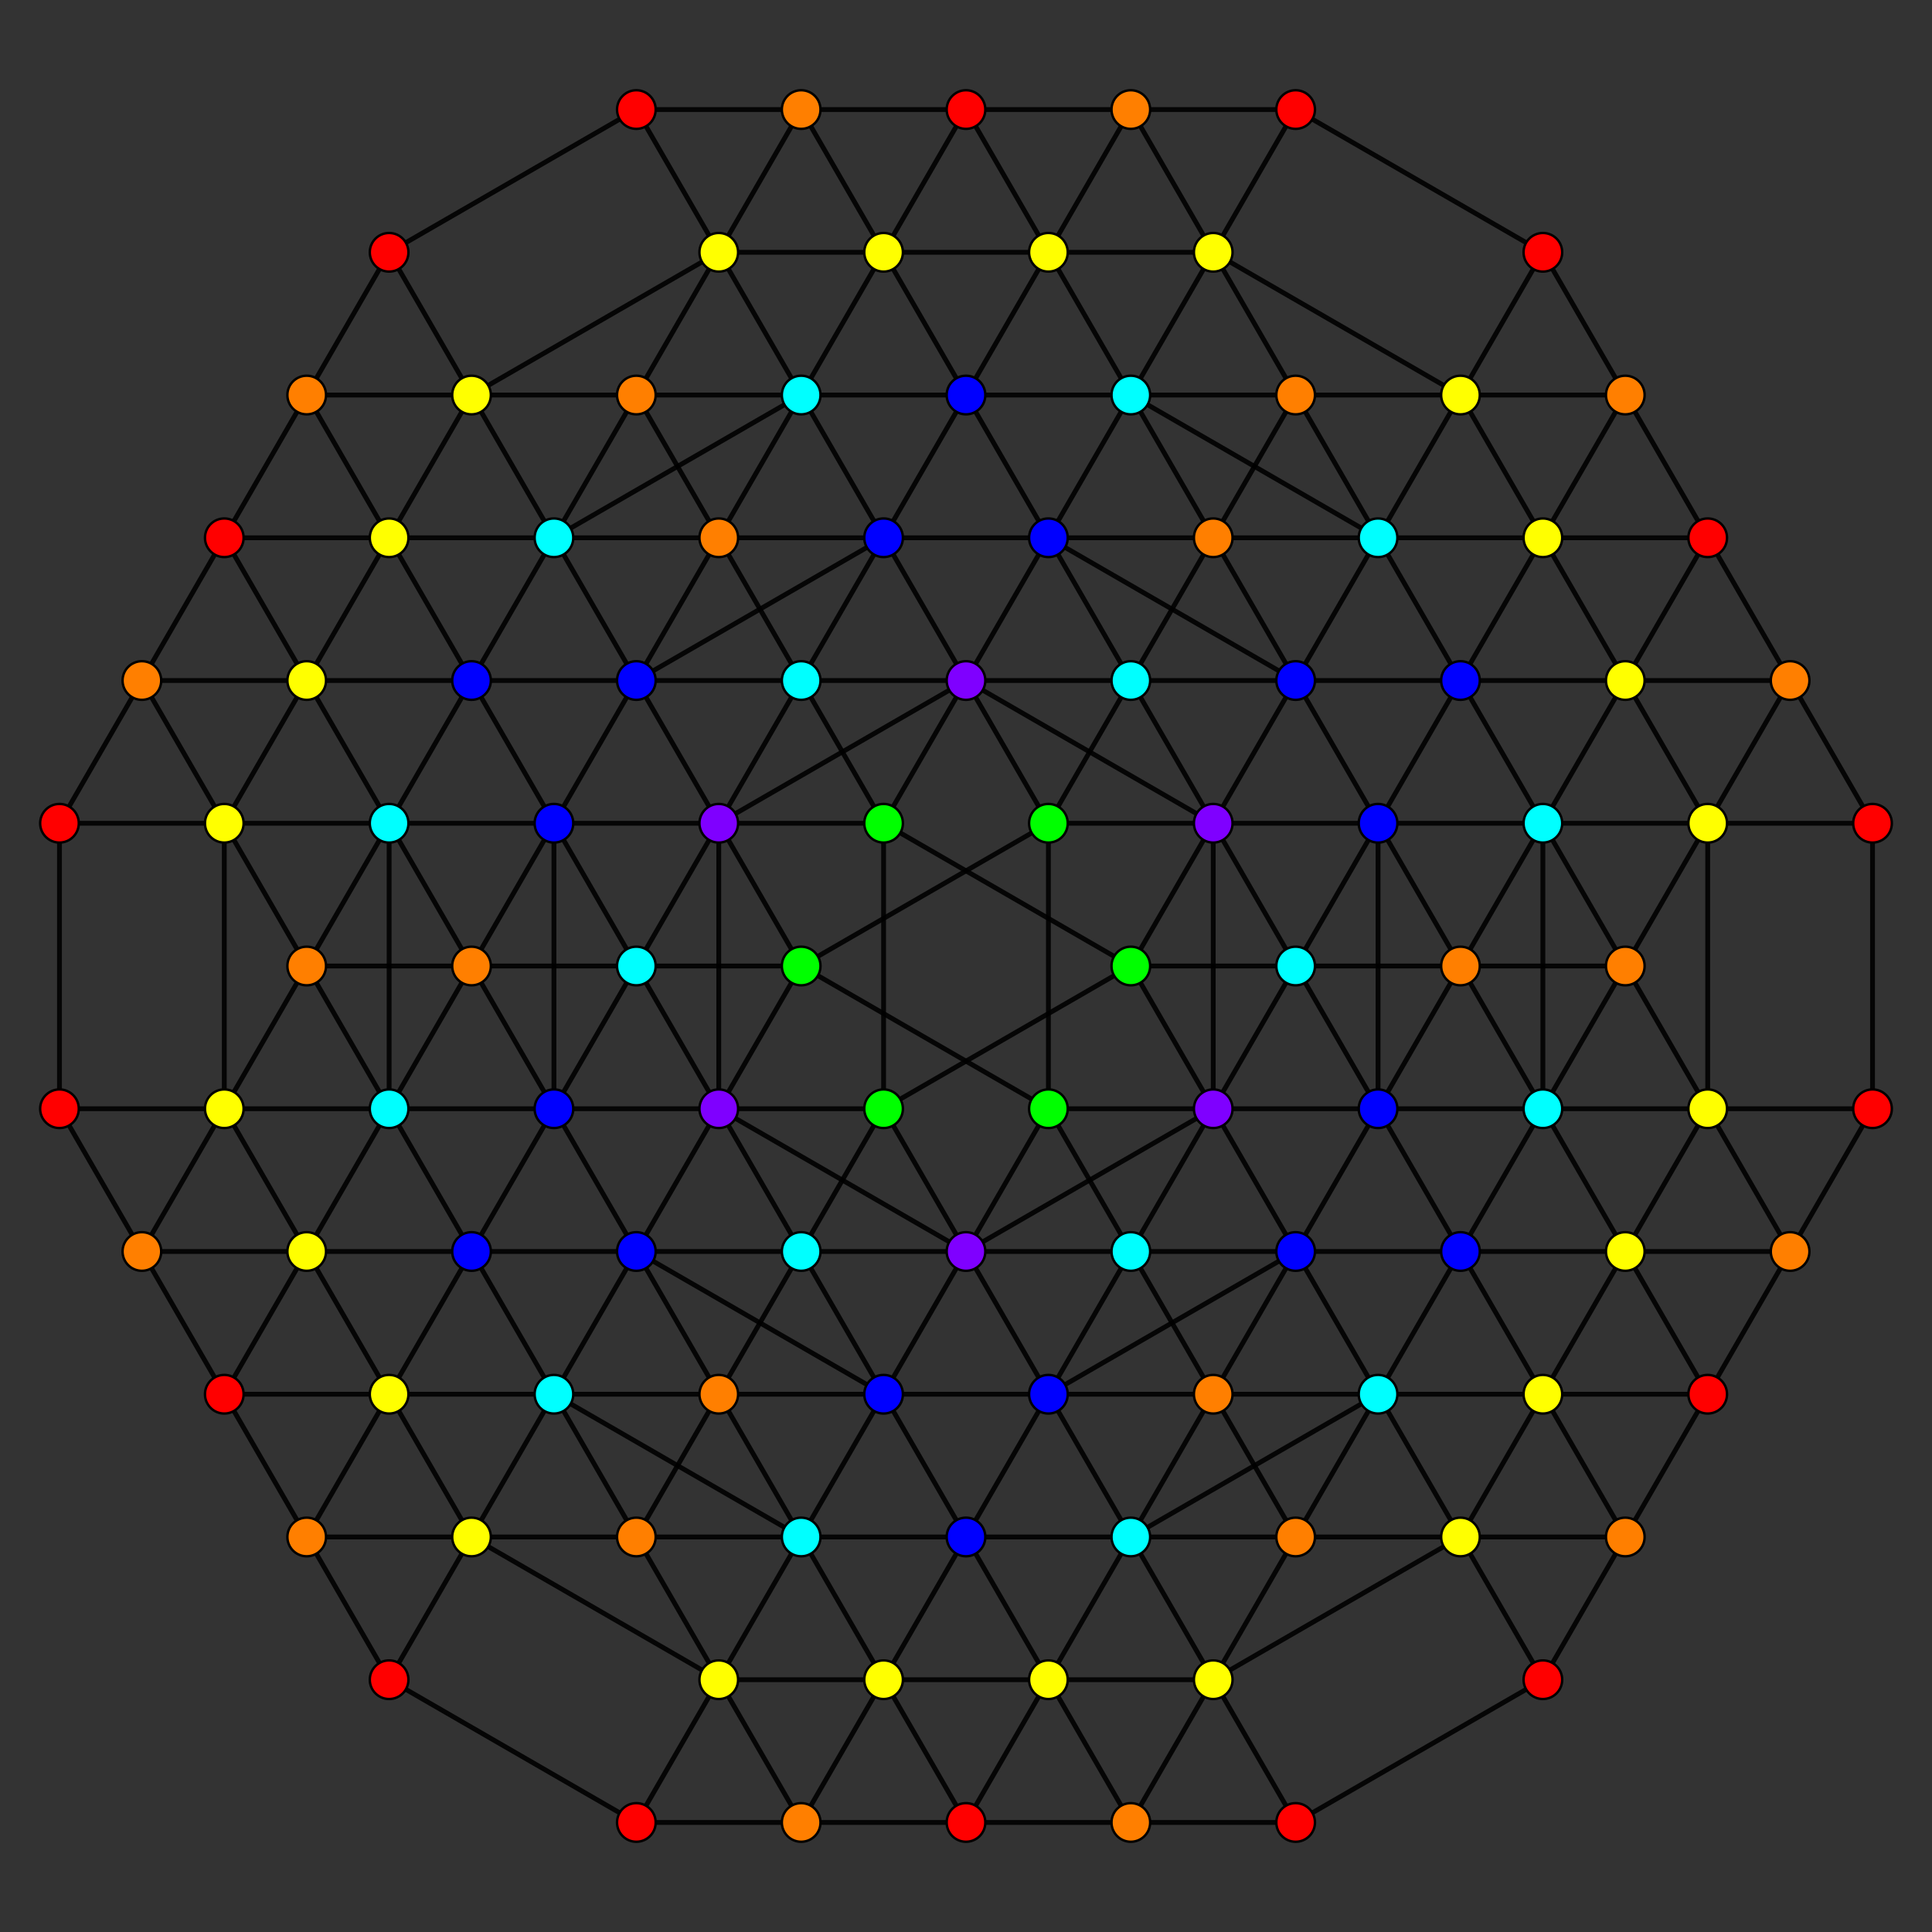 <?xml version="1.0" encoding="UTF-8" standalone="no"?>
<svg
xmlns="http://www.w3.org/2000/svg"
version="1.0"
width="1600" height="1600"
id="8-simplex_t013467_A2.svg">
<rect width="100%" height="100%" fill="#333333" stroke="none"/>
<g style="stroke:#000000;stroke-width:4.0;stroke-opacity:0.90;">
<line x1="1004.750" y1="918.213" x2="1004.750" y2="918.213"/>
<line x1="1004.750" y1="918.213" x2="1073.000" y2="1036.425"/>
<line x1="1004.750" y1="918.213" x2="1004.750" y2="681.788"/>
<line x1="1004.750" y1="918.213" x2="1073.000" y2="800.000"/>
<line x1="1004.750" y1="918.213" x2="800.000" y2="1036.425"/>
<line x1="1073.000" y1="1036.425" x2="1073.000" y2="1036.425"/>
<line x1="1073.000" y1="1036.425" x2="1141.250" y2="1154.637"/>
<line x1="1073.000" y1="1036.425" x2="1141.250" y2="918.212"/>
<line x1="1073.000" y1="1036.425" x2="868.250" y2="1154.637"/>
<line x1="1141.250" y1="1154.637" x2="1141.250" y2="1154.637"/>
<line x1="1141.250" y1="1154.637" x2="1209.500" y2="1272.850"/>
<line x1="1141.250" y1="1154.637" x2="1209.500" y2="1036.425"/>
<line x1="1141.250" y1="1154.637" x2="936.500" y2="1272.850"/>
<line x1="1209.500" y1="1272.850" x2="1209.500" y2="1272.850"/>
<line x1="1209.500" y1="1272.850" x2="1277.750" y2="1391.063"/>
<line x1="1209.500" y1="1272.850" x2="1277.750" y2="1154.637"/>
<line x1="1209.500" y1="1272.850" x2="1004.750" y2="1391.062"/>
<line x1="1277.750" y1="1391.063" x2="1277.750" y2="1391.063"/>
<line x1="1277.750" y1="1391.063" x2="1346.000" y2="1272.850"/>
<line x1="1277.750" y1="1391.063" x2="1073.000" y2="1509.275"/>
<line x1="1004.750" y1="681.788" x2="1004.750" y2="681.788"/>
<line x1="1004.750" y1="681.788" x2="1073.000" y2="800.000"/>
<line x1="1004.750" y1="681.788" x2="1073.000" y2="563.575"/>
<line x1="1004.750" y1="681.788" x2="800.000" y2="563.575"/>
<line x1="1073.000" y1="800.000" x2="1073.000" y2="800.000"/>
<line x1="1073.000" y1="800.000" x2="1141.250" y2="918.212"/>
<line x1="1073.000" y1="800.000" x2="1141.250" y2="681.787"/>
<line x1="1073.000" y1="800.000" x2="936.500" y2="800.000"/>
<line x1="1141.250" y1="918.212" x2="1141.250" y2="918.212"/>
<line x1="1141.250" y1="918.212" x2="1209.500" y2="1036.425"/>
<line x1="1141.250" y1="918.212" x2="1141.250" y2="681.787"/>
<line x1="1141.250" y1="918.212" x2="1004.750" y2="918.213"/>
<line x1="1209.500" y1="1036.425" x2="1209.500" y2="1036.425"/>
<line x1="1209.500" y1="1036.425" x2="1277.750" y2="1154.637"/>
<line x1="1209.500" y1="1036.425" x2="1277.750" y2="918.212"/>
<line x1="1209.500" y1="1036.425" x2="1073.000" y2="1036.425"/>
<line x1="1277.750" y1="1154.637" x2="1277.750" y2="1154.637"/>
<line x1="1277.750" y1="1154.637" x2="1346.000" y2="1272.850"/>
<line x1="1277.750" y1="1154.637" x2="1346.000" y2="1036.425"/>
<line x1="1277.750" y1="1154.637" x2="1141.250" y2="1154.637"/>
<line x1="1346.000" y1="1272.850" x2="1346.000" y2="1272.850"/>
<line x1="1346.000" y1="1272.850" x2="1414.250" y2="1154.637"/>
<line x1="1346.000" y1="1272.850" x2="1209.500" y2="1272.850"/>
<line x1="1073.000" y1="563.575" x2="1073.000" y2="563.575"/>
<line x1="1073.000" y1="563.575" x2="1141.250" y2="681.787"/>
<line x1="1073.000" y1="563.575" x2="1141.250" y2="445.363"/>
<line x1="1073.000" y1="563.575" x2="868.250" y2="445.363"/>
<line x1="1141.250" y1="681.787" x2="1141.250" y2="681.787"/>
<line x1="1141.250" y1="681.787" x2="1209.500" y2="563.575"/>
<line x1="1141.250" y1="681.787" x2="1004.750" y2="681.788"/>
<line x1="1277.750" y1="918.212" x2="1277.750" y2="918.212"/>
<line x1="1277.750" y1="918.212" x2="1346.000" y2="1036.425"/>
<line x1="1277.750" y1="918.212" x2="1277.750" y2="681.788"/>
<line x1="1277.750" y1="918.212" x2="1346.000" y2="800.000"/>
<line x1="1277.750" y1="918.212" x2="1141.250" y2="918.212"/>
<line x1="1346.000" y1="1036.425" x2="1346.000" y2="1036.425"/>
<line x1="1346.000" y1="1036.425" x2="1414.250" y2="1154.637"/>
<line x1="1346.000" y1="1036.425" x2="1414.250" y2="918.212"/>
<line x1="1346.000" y1="1036.425" x2="1209.500" y2="1036.425"/>
<line x1="1414.250" y1="1154.637" x2="1414.250" y2="1154.637"/>
<line x1="1414.250" y1="1154.637" x2="1482.500" y2="1036.425"/>
<line x1="1414.250" y1="1154.637" x2="1277.750" y2="1154.637"/>
<line x1="1141.250" y1="445.363" x2="1141.250" y2="445.363"/>
<line x1="1141.250" y1="445.363" x2="1209.500" y2="563.575"/>
<line x1="1141.250" y1="445.363" x2="1209.500" y2="327.150"/>
<line x1="1141.250" y1="445.363" x2="936.500" y2="327.150"/>
<line x1="1209.500" y1="563.575" x2="1209.500" y2="563.575"/>
<line x1="1209.500" y1="563.575" x2="1277.750" y2="681.788"/>
<line x1="1209.500" y1="563.575" x2="1277.750" y2="445.363"/>
<line x1="1209.500" y1="563.575" x2="1073.000" y2="563.575"/>
<line x1="1277.750" y1="681.788" x2="1277.750" y2="681.788"/>
<line x1="1277.750" y1="681.788" x2="1346.000" y2="800.000"/>
<line x1="1277.750" y1="681.788" x2="1346.000" y2="563.575"/>
<line x1="1277.750" y1="681.788" x2="1141.250" y2="681.787"/>
<line x1="1346.000" y1="800.000" x2="1346.000" y2="800.000"/>
<line x1="1346.000" y1="800.000" x2="1414.250" y2="918.212"/>
<line x1="1346.000" y1="800.000" x2="1414.250" y2="681.788"/>
<line x1="1346.000" y1="800.000" x2="1209.500" y2="800.000"/>
<line x1="1414.250" y1="918.212" x2="1414.250" y2="918.212"/>
<line x1="1414.250" y1="918.212" x2="1482.500" y2="1036.425"/>
<line x1="1414.250" y1="918.212" x2="1414.250" y2="681.788"/>
<line x1="1414.250" y1="918.212" x2="1277.750" y2="918.212"/>
<line x1="1482.500" y1="1036.425" x2="1482.500" y2="1036.425"/>
<line x1="1482.500" y1="1036.425" x2="1550.750" y2="918.212"/>
<line x1="1482.500" y1="1036.425" x2="1346.000" y2="1036.425"/>
<line x1="1209.500" y1="327.150" x2="1209.500" y2="327.150"/>
<line x1="1209.500" y1="327.150" x2="1277.750" y2="445.363"/>
<line x1="1209.500" y1="327.150" x2="1277.750" y2="208.938"/>
<line x1="1209.500" y1="327.150" x2="1004.750" y2="208.938"/>
<line x1="1277.750" y1="445.363" x2="1277.750" y2="445.363"/>
<line x1="1277.750" y1="445.363" x2="1346.000" y2="563.575"/>
<line x1="1277.750" y1="445.363" x2="1346.000" y2="327.150"/>
<line x1="1277.750" y1="445.363" x2="1141.250" y2="445.363"/>
<line x1="1346.000" y1="563.575" x2="1346.000" y2="563.575"/>
<line x1="1346.000" y1="563.575" x2="1414.250" y2="681.788"/>
<line x1="1346.000" y1="563.575" x2="1414.250" y2="445.363"/>
<line x1="1346.000" y1="563.575" x2="1209.500" y2="563.575"/>
<line x1="1414.250" y1="681.788" x2="1414.250" y2="681.788"/>
<line x1="1414.250" y1="681.788" x2="1482.500" y2="563.575"/>
<line x1="1414.250" y1="681.788" x2="1277.750" y2="681.788"/>
<line x1="1550.750" y1="918.212" x2="1550.750" y2="918.212"/>
<line x1="1550.750" y1="918.212" x2="1550.750" y2="681.788"/>
<line x1="1550.750" y1="918.212" x2="1414.250" y2="918.212"/>
<line x1="1277.750" y1="208.938" x2="1277.750" y2="208.938"/>
<line x1="1277.750" y1="208.938" x2="1346.000" y2="327.150"/>
<line x1="1277.750" y1="208.938" x2="1073.000" y2="90.725"/>
<line x1="1346.000" y1="327.150" x2="1346.000" y2="327.150"/>
<line x1="1346.000" y1="327.150" x2="1414.250" y2="445.363"/>
<line x1="1346.000" y1="327.150" x2="1209.500" y2="327.150"/>
<line x1="1414.250" y1="445.363" x2="1414.250" y2="445.363"/>
<line x1="1414.250" y1="445.363" x2="1482.500" y2="563.575"/>
<line x1="1414.250" y1="445.363" x2="1277.750" y2="445.363"/>
<line x1="1482.500" y1="563.575" x2="1482.500" y2="563.575"/>
<line x1="1482.500" y1="563.575" x2="1550.750" y2="681.788"/>
<line x1="1482.500" y1="563.575" x2="1346.000" y2="563.575"/>
<line x1="1550.750" y1="681.788" x2="1550.750" y2="681.788"/>
<line x1="1550.750" y1="681.788" x2="1414.250" y2="681.788"/>
<line x1="800.000" y1="1036.425" x2="800.000" y2="1036.425"/>
<line x1="800.000" y1="1036.425" x2="868.250" y2="1154.637"/>
<line x1="800.000" y1="1036.425" x2="595.250" y2="918.212"/>
<line x1="800.000" y1="1036.425" x2="663.500" y2="1036.425"/>
<line x1="868.250" y1="1154.637" x2="868.250" y2="1154.637"/>
<line x1="868.250" y1="1154.637" x2="936.500" y2="1272.850"/>
<line x1="868.250" y1="1154.637" x2="731.750" y2="1154.637"/>
<line x1="936.500" y1="1272.850" x2="936.500" y2="1272.850"/>
<line x1="936.500" y1="1272.850" x2="1004.750" y2="1391.062"/>
<line x1="936.500" y1="1272.850" x2="800.000" y2="1272.850"/>
<line x1="1004.750" y1="1391.062" x2="1004.750" y2="1391.062"/>
<line x1="1004.750" y1="1391.062" x2="1073.000" y2="1509.275"/>
<line x1="1004.750" y1="1391.062" x2="868.250" y2="1391.062"/>
<line x1="1073.000" y1="1509.275" x2="1073.000" y2="1509.275"/>
<line x1="1073.000" y1="1509.275" x2="936.500" y2="1509.275"/>
<line x1="800.000" y1="563.575" x2="800.000" y2="563.575"/>
<line x1="800.000" y1="563.575" x2="868.250" y2="445.363"/>
<line x1="800.000" y1="563.575" x2="595.250" y2="681.788"/>
<line x1="800.000" y1="563.575" x2="663.500" y2="563.575"/>
<line x1="936.500" y1="800.000" x2="936.500" y2="800.000"/>
<line x1="936.500" y1="800.000" x2="1004.750" y2="918.213"/>
<line x1="936.500" y1="800.000" x2="1004.750" y2="681.788"/>
<line x1="936.500" y1="800.000" x2="731.750" y2="918.213"/>
<line x1="936.500" y1="800.000" x2="731.750" y2="681.788"/>
<line x1="1004.750" y1="918.213" x2="868.250" y2="918.212"/>
<line x1="1073.000" y1="1036.425" x2="936.500" y2="1036.425"/>
<line x1="1141.250" y1="1154.637" x2="1004.750" y2="1154.637"/>
<line x1="1209.500" y1="1272.850" x2="1073.000" y2="1272.850"/>
<line x1="868.250" y1="445.363" x2="868.250" y2="445.363"/>
<line x1="868.250" y1="445.363" x2="936.500" y2="327.150"/>
<line x1="868.250" y1="445.363" x2="731.750" y2="445.363"/>
<line x1="1004.750" y1="681.788" x2="868.250" y2="681.787"/>
<line x1="1141.250" y1="918.212" x2="1209.500" y2="800.000"/>
<line x1="936.500" y1="327.150" x2="936.500" y2="327.150"/>
<line x1="936.500" y1="327.150" x2="1004.750" y2="208.938"/>
<line x1="936.500" y1="327.150" x2="800.000" y2="327.150"/>
<line x1="1073.000" y1="563.575" x2="936.500" y2="563.575"/>
<line x1="1141.250" y1="681.787" x2="1209.500" y2="800.000"/>
<line x1="1209.500" y1="800.000" x2="1209.500" y2="800.000"/>
<line x1="1209.500" y1="800.000" x2="1277.750" y2="918.212"/>
<line x1="1209.500" y1="800.000" x2="1277.750" y2="681.788"/>
<line x1="1209.500" y1="800.000" x2="1073.000" y2="800.000"/>
<line x1="1004.750" y1="208.938" x2="1004.750" y2="208.938"/>
<line x1="1004.750" y1="208.938" x2="1073.000" y2="90.725"/>
<line x1="1004.750" y1="208.938" x2="868.250" y2="208.938"/>
<line x1="1141.250" y1="445.363" x2="1004.750" y2="445.363"/>
<line x1="1073.000" y1="90.725" x2="1073.000" y2="90.725"/>
<line x1="1073.000" y1="90.725" x2="936.500" y2="90.725"/>
<line x1="1209.500" y1="327.150" x2="1073.000" y2="327.150"/>
<line x1="595.250" y1="918.212" x2="595.250" y2="918.212"/>
<line x1="595.250" y1="918.212" x2="663.500" y2="1036.425"/>
<line x1="595.250" y1="918.212" x2="595.250" y2="681.788"/>
<line x1="595.250" y1="918.212" x2="458.750" y2="918.212"/>
<line x1="663.500" y1="1036.425" x2="663.500" y2="1036.425"/>
<line x1="663.500" y1="1036.425" x2="731.750" y2="1154.637"/>
<line x1="663.500" y1="1036.425" x2="731.750" y2="918.213"/>
<line x1="663.500" y1="1036.425" x2="527.000" y2="1036.425"/>
<line x1="731.750" y1="1154.637" x2="731.750" y2="1154.637"/>
<line x1="731.750" y1="1154.637" x2="800.000" y2="1272.850"/>
<line x1="731.750" y1="1154.637" x2="800.000" y2="1036.425"/>
<line x1="731.750" y1="1154.637" x2="527.000" y2="1036.425"/>
<line x1="800.000" y1="1272.850" x2="800.000" y2="1272.850"/>
<line x1="800.000" y1="1272.850" x2="868.250" y2="1391.062"/>
<line x1="800.000" y1="1272.850" x2="868.250" y2="1154.637"/>
<line x1="800.000" y1="1272.850" x2="663.500" y2="1272.850"/>
<line x1="868.250" y1="1391.062" x2="868.250" y2="1391.062"/>
<line x1="868.250" y1="1391.062" x2="936.500" y2="1509.275"/>
<line x1="868.250" y1="1391.062" x2="936.500" y2="1272.850"/>
<line x1="868.250" y1="1391.062" x2="731.750" y2="1391.062"/>
<line x1="936.500" y1="1509.275" x2="936.500" y2="1509.275"/>
<line x1="936.500" y1="1509.275" x2="1004.750" y2="1391.062"/>
<line x1="936.500" y1="1509.275" x2="800.000" y2="1509.275"/>
<line x1="595.250" y1="681.788" x2="595.250" y2="681.788"/>
<line x1="595.250" y1="681.788" x2="663.500" y2="563.575"/>
<line x1="595.250" y1="681.788" x2="458.750" y2="681.788"/>
<line x1="731.750" y1="918.213" x2="731.750" y2="918.213"/>
<line x1="731.750" y1="918.213" x2="800.000" y2="1036.425"/>
<line x1="731.750" y1="918.213" x2="731.750" y2="681.788"/>
<line x1="731.750" y1="918.213" x2="595.250" y2="918.212"/>
<line x1="800.000" y1="1036.425" x2="868.250" y2="918.212"/>
<line x1="868.250" y1="1154.637" x2="936.500" y2="1036.425"/>
<line x1="936.500" y1="1272.850" x2="1004.750" y2="1154.637"/>
<line x1="1004.750" y1="1391.062" x2="1073.000" y2="1272.850"/>
<line x1="663.500" y1="563.575" x2="663.500" y2="563.575"/>
<line x1="663.500" y1="563.575" x2="731.750" y2="681.788"/>
<line x1="663.500" y1="563.575" x2="731.750" y2="445.363"/>
<line x1="663.500" y1="563.575" x2="527.000" y2="563.575"/>
<line x1="731.750" y1="681.788" x2="731.750" y2="681.788"/>
<line x1="731.750" y1="681.788" x2="800.000" y2="563.575"/>
<line x1="731.750" y1="681.788" x2="595.250" y2="681.788"/>
<line x1="868.250" y1="918.212" x2="868.250" y2="918.212"/>
<line x1="868.250" y1="918.212" x2="936.500" y2="1036.425"/>
<line x1="868.250" y1="918.212" x2="868.250" y2="681.787"/>
<line x1="868.250" y1="918.212" x2="663.500" y2="800.000"/>
<line x1="936.500" y1="1036.425" x2="936.500" y2="1036.425"/>
<line x1="936.500" y1="1036.425" x2="1004.750" y2="1154.637"/>
<line x1="936.500" y1="1036.425" x2="1004.750" y2="918.213"/>
<line x1="936.500" y1="1036.425" x2="800.000" y2="1036.425"/>
<line x1="1004.750" y1="1154.637" x2="1004.750" y2="1154.637"/>
<line x1="1004.750" y1="1154.637" x2="1073.000" y2="1272.850"/>
<line x1="1004.750" y1="1154.637" x2="1073.000" y2="1036.425"/>
<line x1="1004.750" y1="1154.637" x2="868.250" y2="1154.637"/>
<line x1="1073.000" y1="1272.850" x2="1073.000" y2="1272.850"/>
<line x1="1073.000" y1="1272.850" x2="1141.250" y2="1154.637"/>
<line x1="1073.000" y1="1272.850" x2="936.500" y2="1272.850"/>
<line x1="731.750" y1="445.363" x2="731.750" y2="445.363"/>
<line x1="731.750" y1="445.363" x2="800.000" y2="563.575"/>
<line x1="731.750" y1="445.363" x2="800.000" y2="327.150"/>
<line x1="731.750" y1="445.363" x2="527.000" y2="563.575"/>
<line x1="800.000" y1="563.575" x2="868.250" y2="681.787"/>
<line x1="868.250" y1="681.787" x2="868.250" y2="681.787"/>
<line x1="868.250" y1="681.787" x2="936.500" y2="563.575"/>
<line x1="868.250" y1="681.787" x2="663.500" y2="800.000"/>
<line x1="800.000" y1="327.150" x2="800.000" y2="327.150"/>
<line x1="800.000" y1="327.150" x2="868.250" y2="445.363"/>
<line x1="800.000" y1="327.150" x2="868.250" y2="208.938"/>
<line x1="800.000" y1="327.150" x2="663.500" y2="327.150"/>
<line x1="868.250" y1="445.363" x2="936.500" y2="563.575"/>
<line x1="936.500" y1="563.575" x2="936.500" y2="563.575"/>
<line x1="936.500" y1="563.575" x2="1004.750" y2="681.788"/>
<line x1="936.500" y1="563.575" x2="1004.750" y2="445.363"/>
<line x1="936.500" y1="563.575" x2="800.000" y2="563.575"/>
<line x1="868.250" y1="208.938" x2="868.250" y2="208.938"/>
<line x1="868.250" y1="208.938" x2="936.500" y2="327.150"/>
<line x1="868.250" y1="208.938" x2="936.500" y2="90.725"/>
<line x1="868.250" y1="208.938" x2="731.750" y2="208.938"/>
<line x1="936.500" y1="327.150" x2="1004.750" y2="445.363"/>
<line x1="1004.750" y1="445.363" x2="1004.750" y2="445.363"/>
<line x1="1004.750" y1="445.363" x2="1073.000" y2="563.575"/>
<line x1="1004.750" y1="445.363" x2="1073.000" y2="327.150"/>
<line x1="1004.750" y1="445.363" x2="868.250" y2="445.363"/>
<line x1="936.500" y1="90.725" x2="936.500" y2="90.725"/>
<line x1="936.500" y1="90.725" x2="1004.750" y2="208.938"/>
<line x1="936.500" y1="90.725" x2="800.000" y2="90.725"/>
<line x1="1004.750" y1="208.938" x2="1073.000" y2="327.150"/>
<line x1="1073.000" y1="327.150" x2="1073.000" y2="327.150"/>
<line x1="1073.000" y1="327.150" x2="1141.250" y2="445.363"/>
<line x1="1073.000" y1="327.150" x2="936.500" y2="327.150"/>
<line x1="458.750" y1="918.212" x2="458.750" y2="918.212"/>
<line x1="458.750" y1="918.212" x2="527.000" y2="1036.425"/>
<line x1="458.750" y1="918.212" x2="458.750" y2="681.788"/>
<line x1="458.750" y1="918.212" x2="322.250" y2="918.212"/>
<line x1="527.000" y1="1036.425" x2="527.000" y2="1036.425"/>
<line x1="527.000" y1="1036.425" x2="595.250" y2="918.212"/>
<line x1="527.000" y1="1036.425" x2="390.500" y2="1036.425"/>
<line x1="663.500" y1="1272.850" x2="663.500" y2="1272.850"/>
<line x1="663.500" y1="1272.850" x2="731.750" y2="1391.062"/>
<line x1="663.500" y1="1272.850" x2="731.750" y2="1154.637"/>
<line x1="663.500" y1="1272.850" x2="458.750" y2="1154.637"/>
<line x1="663.500" y1="1272.850" x2="527.000" y2="1272.850"/>
<line x1="731.750" y1="1391.062" x2="731.750" y2="1391.062"/>
<line x1="731.750" y1="1391.062" x2="800.000" y2="1509.275"/>
<line x1="731.750" y1="1391.062" x2="800.000" y2="1272.850"/>
<line x1="731.750" y1="1391.062" x2="595.250" y2="1391.062"/>
<line x1="800.000" y1="1509.275" x2="800.000" y2="1509.275"/>
<line x1="800.000" y1="1509.275" x2="868.250" y2="1391.062"/>
<line x1="800.000" y1="1509.275" x2="663.500" y2="1509.275"/>
<line x1="458.750" y1="681.788" x2="458.750" y2="681.788"/>
<line x1="458.750" y1="681.788" x2="527.000" y2="563.575"/>
<line x1="458.750" y1="681.788" x2="322.250" y2="681.788"/>
<line x1="595.250" y1="918.212" x2="663.500" y2="800.000"/>
<line x1="731.750" y1="1154.637" x2="595.250" y2="1154.637"/>
<line x1="527.000" y1="563.575" x2="527.000" y2="563.575"/>
<line x1="527.000" y1="563.575" x2="595.250" y2="681.788"/>
<line x1="527.000" y1="563.575" x2="390.500" y2="563.575"/>
<line x1="595.250" y1="681.788" x2="663.500" y2="800.000"/>
<line x1="663.500" y1="800.000" x2="663.500" y2="800.000"/>
<line x1="663.500" y1="800.000" x2="527.000" y2="800.000"/>
<line x1="663.500" y1="327.150" x2="663.500" y2="327.150"/>
<line x1="663.500" y1="327.150" x2="731.750" y2="445.363"/>
<line x1="663.500" y1="327.150" x2="731.750" y2="208.938"/>
<line x1="663.500" y1="327.150" x2="458.750" y2="445.363"/>
<line x1="663.500" y1="327.150" x2="527.000" y2="327.150"/>
<line x1="731.750" y1="445.363" x2="595.250" y2="445.363"/>
<line x1="731.750" y1="208.938" x2="731.750" y2="208.938"/>
<line x1="731.750" y1="208.938" x2="800.000" y2="327.150"/>
<line x1="731.750" y1="208.938" x2="800.000" y2="90.725"/>
<line x1="731.750" y1="208.938" x2="595.250" y2="208.938"/>
<line x1="800.000" y1="90.725" x2="800.000" y2="90.725"/>
<line x1="800.000" y1="90.725" x2="868.250" y2="208.938"/>
<line x1="800.000" y1="90.725" x2="663.500" y2="90.725"/>
<line x1="322.250" y1="918.212" x2="322.250" y2="918.212"/>
<line x1="322.250" y1="918.212" x2="390.500" y2="1036.425"/>
<line x1="322.250" y1="918.212" x2="322.250" y2="681.788"/>
<line x1="322.250" y1="918.212" x2="185.750" y2="918.212"/>
<line x1="390.500" y1="1036.425" x2="390.500" y2="1036.425"/>
<line x1="390.500" y1="1036.425" x2="458.750" y2="1154.637"/>
<line x1="390.500" y1="1036.425" x2="458.750" y2="918.212"/>
<line x1="390.500" y1="1036.425" x2="254.000" y2="1036.425"/>
<line x1="458.750" y1="1154.637" x2="458.750" y2="1154.637"/>
<line x1="458.750" y1="1154.637" x2="527.000" y2="1272.850"/>
<line x1="458.750" y1="1154.637" x2="527.000" y2="1036.425"/>
<line x1="458.750" y1="1154.637" x2="322.250" y2="1154.637"/>
<line x1="527.000" y1="1272.850" x2="527.000" y2="1272.850"/>
<line x1="527.000" y1="1272.850" x2="595.250" y2="1391.062"/>
<line x1="527.000" y1="1272.850" x2="595.250" y2="1154.637"/>
<line x1="527.000" y1="1272.850" x2="390.500" y2="1272.850"/>
<line x1="595.250" y1="1391.062" x2="595.250" y2="1391.062"/>
<line x1="595.250" y1="1391.062" x2="663.500" y2="1509.275"/>
<line x1="595.250" y1="1391.062" x2="663.500" y2="1272.850"/>
<line x1="595.250" y1="1391.062" x2="390.500" y2="1272.850"/>
<line x1="663.500" y1="1509.275" x2="663.500" y2="1509.275"/>
<line x1="663.500" y1="1509.275" x2="731.750" y2="1391.062"/>
<line x1="663.500" y1="1509.275" x2="527.000" y2="1509.275"/>
<line x1="322.250" y1="681.788" x2="322.250" y2="681.788"/>
<line x1="322.250" y1="681.788" x2="390.500" y2="563.575"/>
<line x1="322.250" y1="681.788" x2="185.750" y2="681.788"/>
<line x1="458.750" y1="918.212" x2="527.000" y2="800.000"/>
<line x1="527.000" y1="1036.425" x2="595.250" y2="1154.637"/>
<line x1="595.250" y1="1154.637" x2="595.250" y2="1154.637"/>
<line x1="595.250" y1="1154.637" x2="663.500" y2="1272.850"/>
<line x1="595.250" y1="1154.637" x2="663.500" y2="1036.425"/>
<line x1="595.250" y1="1154.637" x2="458.750" y2="1154.637"/>
<line x1="390.500" y1="563.575" x2="390.500" y2="563.575"/>
<line x1="390.500" y1="563.575" x2="458.750" y2="681.788"/>
<line x1="390.500" y1="563.575" x2="458.750" y2="445.363"/>
<line x1="390.500" y1="563.575" x2="254.000" y2="563.575"/>
<line x1="458.750" y1="681.788" x2="527.000" y2="800.000"/>
<line x1="527.000" y1="800.000" x2="527.000" y2="800.000"/>
<line x1="527.000" y1="800.000" x2="595.250" y2="918.212"/>
<line x1="527.000" y1="800.000" x2="595.250" y2="681.788"/>
<line x1="527.000" y1="800.000" x2="390.500" y2="800.000"/>
<line x1="458.750" y1="445.363" x2="458.750" y2="445.363"/>
<line x1="458.750" y1="445.363" x2="527.000" y2="563.575"/>
<line x1="458.750" y1="445.363" x2="527.000" y2="327.150"/>
<line x1="458.750" y1="445.363" x2="322.250" y2="445.363"/>
<line x1="527.000" y1="563.575" x2="595.250" y2="445.363"/>
<line x1="527.000" y1="327.150" x2="527.000" y2="327.150"/>
<line x1="527.000" y1="327.150" x2="595.250" y2="445.363"/>
<line x1="527.000" y1="327.150" x2="595.250" y2="208.938"/>
<line x1="527.000" y1="327.150" x2="390.500" y2="327.150"/>
<line x1="595.250" y1="445.363" x2="595.250" y2="445.363"/>
<line x1="595.250" y1="445.363" x2="663.500" y2="563.575"/>
<line x1="595.250" y1="445.363" x2="663.500" y2="327.150"/>
<line x1="595.250" y1="445.363" x2="458.750" y2="445.363"/>
<line x1="595.250" y1="208.938" x2="595.250" y2="208.938"/>
<line x1="595.250" y1="208.938" x2="663.500" y2="327.150"/>
<line x1="595.250" y1="208.938" x2="663.500" y2="90.725"/>
<line x1="595.250" y1="208.938" x2="390.500" y2="327.150"/>
<line x1="663.500" y1="90.725" x2="663.500" y2="90.725"/>
<line x1="663.500" y1="90.725" x2="731.750" y2="208.938"/>
<line x1="663.500" y1="90.725" x2="527.000" y2="90.725"/>
<line x1="185.750" y1="918.212" x2="185.750" y2="918.212"/>
<line x1="185.750" y1="918.212" x2="254.000" y2="1036.425"/>
<line x1="185.750" y1="918.212" x2="185.750" y2="681.788"/>
<line x1="185.750" y1="918.212" x2="49.250" y2="918.212"/>
<line x1="254.000" y1="1036.425" x2="254.000" y2="1036.425"/>
<line x1="254.000" y1="1036.425" x2="322.250" y2="1154.637"/>
<line x1="254.000" y1="1036.425" x2="322.250" y2="918.212"/>
<line x1="254.000" y1="1036.425" x2="117.500" y2="1036.425"/>
<line x1="322.250" y1="1154.637" x2="322.250" y2="1154.637"/>
<line x1="322.250" y1="1154.637" x2="390.500" y2="1272.850"/>
<line x1="322.250" y1="1154.637" x2="390.500" y2="1036.425"/>
<line x1="322.250" y1="1154.637" x2="185.750" y2="1154.637"/>
<line x1="390.500" y1="1272.850" x2="390.500" y2="1272.850"/>
<line x1="390.500" y1="1272.850" x2="458.750" y2="1154.637"/>
<line x1="390.500" y1="1272.850" x2="254.000" y2="1272.850"/>
<line x1="527.000" y1="1509.275" x2="527.000" y2="1509.275"/>
<line x1="527.000" y1="1509.275" x2="595.250" y2="1391.062"/>
<line x1="527.000" y1="1509.275" x2="322.250" y2="1391.062"/>
<line x1="185.750" y1="681.788" x2="185.750" y2="681.788"/>
<line x1="185.750" y1="681.788" x2="254.000" y2="563.575"/>
<line x1="185.750" y1="681.788" x2="49.250" y2="681.788"/>
<line x1="322.250" y1="918.212" x2="390.500" y2="800.000"/>
<line x1="254.000" y1="563.575" x2="254.000" y2="563.575"/>
<line x1="254.000" y1="563.575" x2="322.250" y2="681.788"/>
<line x1="254.000" y1="563.575" x2="322.250" y2="445.363"/>
<line x1="254.000" y1="563.575" x2="117.500" y2="563.575"/>
<line x1="322.250" y1="681.788" x2="390.500" y2="800.000"/>
<line x1="390.500" y1="800.000" x2="390.500" y2="800.000"/>
<line x1="390.500" y1="800.000" x2="458.750" y2="918.212"/>
<line x1="390.500" y1="800.000" x2="458.750" y2="681.788"/>
<line x1="390.500" y1="800.000" x2="254.000" y2="800.000"/>
<line x1="322.250" y1="445.363" x2="322.250" y2="445.363"/>
<line x1="322.250" y1="445.363" x2="390.500" y2="563.575"/>
<line x1="322.250" y1="445.363" x2="390.500" y2="327.150"/>
<line x1="322.250" y1="445.363" x2="185.750" y2="445.363"/>
<line x1="390.500" y1="327.150" x2="390.500" y2="327.150"/>
<line x1="390.500" y1="327.150" x2="458.750" y2="445.363"/>
<line x1="390.500" y1="327.150" x2="254.000" y2="327.150"/>
<line x1="527.000" y1="90.725" x2="527.000" y2="90.725"/>
<line x1="527.000" y1="90.725" x2="595.250" y2="208.938"/>
<line x1="527.000" y1="90.725" x2="322.250" y2="208.938"/>
<line x1="49.250" y1="918.212" x2="49.250" y2="918.212"/>
<line x1="49.250" y1="918.212" x2="117.500" y2="1036.425"/>
<line x1="49.250" y1="918.212" x2="49.250" y2="681.788"/>
<line x1="117.500" y1="1036.425" x2="117.500" y2="1036.425"/>
<line x1="117.500" y1="1036.425" x2="185.750" y2="1154.637"/>
<line x1="117.500" y1="1036.425" x2="185.750" y2="918.212"/>
<line x1="185.750" y1="1154.637" x2="185.750" y2="1154.637"/>
<line x1="185.750" y1="1154.637" x2="254.000" y2="1272.850"/>
<line x1="185.750" y1="1154.637" x2="254.000" y2="1036.425"/>
<line x1="254.000" y1="1272.850" x2="254.000" y2="1272.850"/>
<line x1="254.000" y1="1272.850" x2="322.250" y2="1391.062"/>
<line x1="254.000" y1="1272.850" x2="322.250" y2="1154.637"/>
<line x1="322.250" y1="1391.062" x2="322.250" y2="1391.062"/>
<line x1="322.250" y1="1391.062" x2="390.500" y2="1272.850"/>
<line x1="49.250" y1="681.788" x2="49.250" y2="681.788"/>
<line x1="49.250" y1="681.788" x2="117.500" y2="563.575"/>
<line x1="185.750" y1="918.212" x2="254.000" y2="800.000"/>
<line x1="117.500" y1="563.575" x2="117.500" y2="563.575"/>
<line x1="117.500" y1="563.575" x2="185.750" y2="681.788"/>
<line x1="117.500" y1="563.575" x2="185.750" y2="445.363"/>
<line x1="185.750" y1="681.788" x2="254.000" y2="800.000"/>
<line x1="254.000" y1="800.000" x2="254.000" y2="800.000"/>
<line x1="254.000" y1="800.000" x2="322.250" y2="918.212"/>
<line x1="254.000" y1="800.000" x2="322.250" y2="681.788"/>
<line x1="185.750" y1="445.363" x2="185.750" y2="445.363"/>
<line x1="185.750" y1="445.363" x2="254.000" y2="563.575"/>
<line x1="185.750" y1="445.363" x2="254.000" y2="327.150"/>
<line x1="254.000" y1="327.150" x2="254.000" y2="327.150"/>
<line x1="254.000" y1="327.150" x2="322.250" y2="445.363"/>
<line x1="254.000" y1="327.150" x2="322.250" y2="208.938"/>
<line x1="322.250" y1="208.938" x2="322.250" y2="208.938"/>
<line x1="322.250" y1="208.938" x2="390.500" y2="327.150"/>
</g>
<g style="stroke:#000000;stroke-width:2.0;fill:#ff0000">
<circle cx="1277.750" cy="1391.063" r="16.0"/>
<circle cx="1414.250" cy="1154.637" r="16.0"/>
<circle cx="1550.750" cy="918.212" r="16.0"/>
<circle cx="1277.750" cy="208.938" r="16.0"/>
<circle cx="1414.250" cy="445.363" r="16.0"/>
<circle cx="1550.750" cy="681.788" r="16.0"/>
<circle cx="1073.000" cy="1509.275" r="16.0"/>
<circle cx="1073.000" cy="90.725" r="16.0"/>
<circle cx="800.000" cy="1509.275" r="16.0"/>
<circle cx="800.000" cy="90.725" r="16.0"/>
<circle cx="527.000" cy="1509.275" r="16.0"/>
<circle cx="527.000" cy="90.725" r="16.0"/>
<circle cx="49.250" cy="918.212" r="16.0"/>
<circle cx="185.750" cy="1154.637" r="16.0"/>
<circle cx="322.250" cy="1391.062" r="16.0"/>
<circle cx="49.250" cy="681.788" r="16.0"/>
<circle cx="185.750" cy="445.363" r="16.0"/>
<circle cx="322.250" cy="208.938" r="16.0"/>
</g>
<g style="stroke:#000000;stroke-width:2.0;fill:#ff7f00">
<circle cx="1346.000" cy="1272.850" r="16.0"/>
<circle cx="1346.000" cy="800.000" r="16.0"/>
<circle cx="1482.500" cy="1036.425" r="16.0"/>
<circle cx="1346.000" cy="327.150" r="16.0"/>
<circle cx="1482.500" cy="563.575" r="16.0"/>
<circle cx="1209.500" cy="800.000" r="16.0"/>
<circle cx="936.500" cy="1509.275" r="16.0"/>
<circle cx="1004.750" cy="1154.637" r="16.0"/>
<circle cx="1073.000" cy="1272.850" r="16.0"/>
<circle cx="1004.750" cy="445.363" r="16.0"/>
<circle cx="936.500" cy="90.725" r="16.0"/>
<circle cx="1073.000" cy="327.150" r="16.0"/>
<circle cx="527.000" cy="1272.850" r="16.0"/>
<circle cx="663.500" cy="1509.275" r="16.0"/>
<circle cx="595.250" cy="1154.637" r="16.0"/>
<circle cx="527.000" cy="327.150" r="16.0"/>
<circle cx="595.250" cy="445.363" r="16.0"/>
<circle cx="663.500" cy="90.725" r="16.0"/>
<circle cx="390.500" cy="800.000" r="16.0"/>
<circle cx="117.500" cy="1036.425" r="16.0"/>
<circle cx="254.000" cy="1272.850" r="16.0"/>
<circle cx="117.500" cy="563.575" r="16.0"/>
<circle cx="254.000" cy="800.000" r="16.0"/>
<circle cx="254.000" cy="327.150" r="16.0"/>
</g>
<g style="stroke:#000000;stroke-width:2.0;fill:#ffff00">
<circle cx="1209.500" cy="1272.850" r="16.0"/>
<circle cx="1277.750" cy="1154.637" r="16.0"/>
<circle cx="1346.000" cy="1036.425" r="16.0"/>
<circle cx="1414.250" cy="918.212" r="16.0"/>
<circle cx="1209.500" cy="327.150" r="16.0"/>
<circle cx="1277.750" cy="445.363" r="16.0"/>
<circle cx="1346.000" cy="563.575" r="16.0"/>
<circle cx="1414.250" cy="681.788" r="16.0"/>
<circle cx="1004.750" cy="1391.062" r="16.0"/>
<circle cx="1004.750" cy="208.938" r="16.0"/>
<circle cx="868.250" cy="1391.062" r="16.0"/>
<circle cx="868.250" cy="208.938" r="16.0"/>
<circle cx="731.750" cy="1391.062" r="16.0"/>
<circle cx="731.750" cy="208.938" r="16.0"/>
<circle cx="595.250" cy="1391.062" r="16.0"/>
<circle cx="595.250" cy="208.938" r="16.0"/>
<circle cx="185.750" cy="918.212" r="16.0"/>
<circle cx="254.000" cy="1036.425" r="16.0"/>
<circle cx="322.250" cy="1154.637" r="16.0"/>
<circle cx="390.500" cy="1272.850" r="16.0"/>
<circle cx="185.750" cy="681.788" r="16.0"/>
<circle cx="254.000" cy="563.575" r="16.0"/>
<circle cx="322.250" cy="445.363" r="16.0"/>
<circle cx="390.500" cy="327.150" r="16.0"/>
</g>
<g style="stroke:#000000;stroke-width:2.0;fill:#00ff00">
<circle cx="936.500" cy="800.000" r="16.0"/>
<circle cx="731.750" cy="918.213" r="16.0"/>
<circle cx="731.750" cy="681.788" r="16.0"/>
<circle cx="868.250" cy="918.212" r="16.0"/>
<circle cx="868.250" cy="681.787" r="16.0"/>
<circle cx="663.500" cy="800.000" r="16.0"/>
</g>
<g style="stroke:#000000;stroke-width:2.0;fill:#00ffff">
<circle cx="1141.250" cy="1154.637" r="16.0"/>
<circle cx="1073.000" cy="800.000" r="16.0"/>
<circle cx="1277.750" cy="918.212" r="16.0"/>
<circle cx="1141.250" cy="445.363" r="16.0"/>
<circle cx="1277.750" cy="681.788" r="16.0"/>
<circle cx="936.500" cy="1272.850" r="16.0"/>
<circle cx="936.500" cy="327.150" r="16.0"/>
<circle cx="663.500" cy="1036.425" r="16.0"/>
<circle cx="663.500" cy="563.575" r="16.0"/>
<circle cx="936.500" cy="1036.425" r="16.0"/>
<circle cx="936.500" cy="563.575" r="16.0"/>
<circle cx="663.500" cy="1272.850" r="16.0"/>
<circle cx="663.500" cy="327.150" r="16.0"/>
<circle cx="322.250" cy="918.212" r="16.0"/>
<circle cx="458.750" cy="1154.637" r="16.0"/>
<circle cx="322.250" cy="681.788" r="16.0"/>
<circle cx="527.000" cy="800.000" r="16.0"/>
<circle cx="458.750" cy="445.363" r="16.0"/>
</g>
<g style="stroke:#000000;stroke-width:2.0;fill:#0000ff">
<circle cx="1073.000" cy="1036.425" r="16.0"/>
<circle cx="1141.250" cy="918.212" r="16.0"/>
<circle cx="1209.500" cy="1036.425" r="16.0"/>
<circle cx="1073.000" cy="563.575" r="16.0"/>
<circle cx="1141.250" cy="681.787" r="16.0"/>
<circle cx="1209.500" cy="563.575" r="16.0"/>
<circle cx="868.250" cy="1154.637" r="16.0"/>
<circle cx="868.250" cy="445.363" r="16.0"/>
<circle cx="731.750" cy="1154.637" r="16.0"/>
<circle cx="800.000" cy="1272.850" r="16.0"/>
<circle cx="731.750" cy="445.363" r="16.0"/>
<circle cx="800.000" cy="327.150" r="16.0"/>
<circle cx="458.750" cy="918.212" r="16.0"/>
<circle cx="527.000" cy="1036.425" r="16.0"/>
<circle cx="458.750" cy="681.788" r="16.0"/>
<circle cx="527.000" cy="563.575" r="16.0"/>
<circle cx="390.500" cy="1036.425" r="16.0"/>
<circle cx="390.500" cy="563.575" r="16.0"/>
</g>
<g style="stroke:#000000;stroke-width:2.0;fill:#7f00ff">
<circle cx="1004.750" cy="918.213" r="16.0"/>
<circle cx="1004.750" cy="681.788" r="16.0"/>
<circle cx="800.000" cy="1036.425" r="16.0"/>
<circle cx="800.000" cy="563.575" r="16.0"/>
<circle cx="595.250" cy="918.212" r="16.0"/>
<circle cx="595.250" cy="681.788" r="16.0"/>
</g>
</svg>
